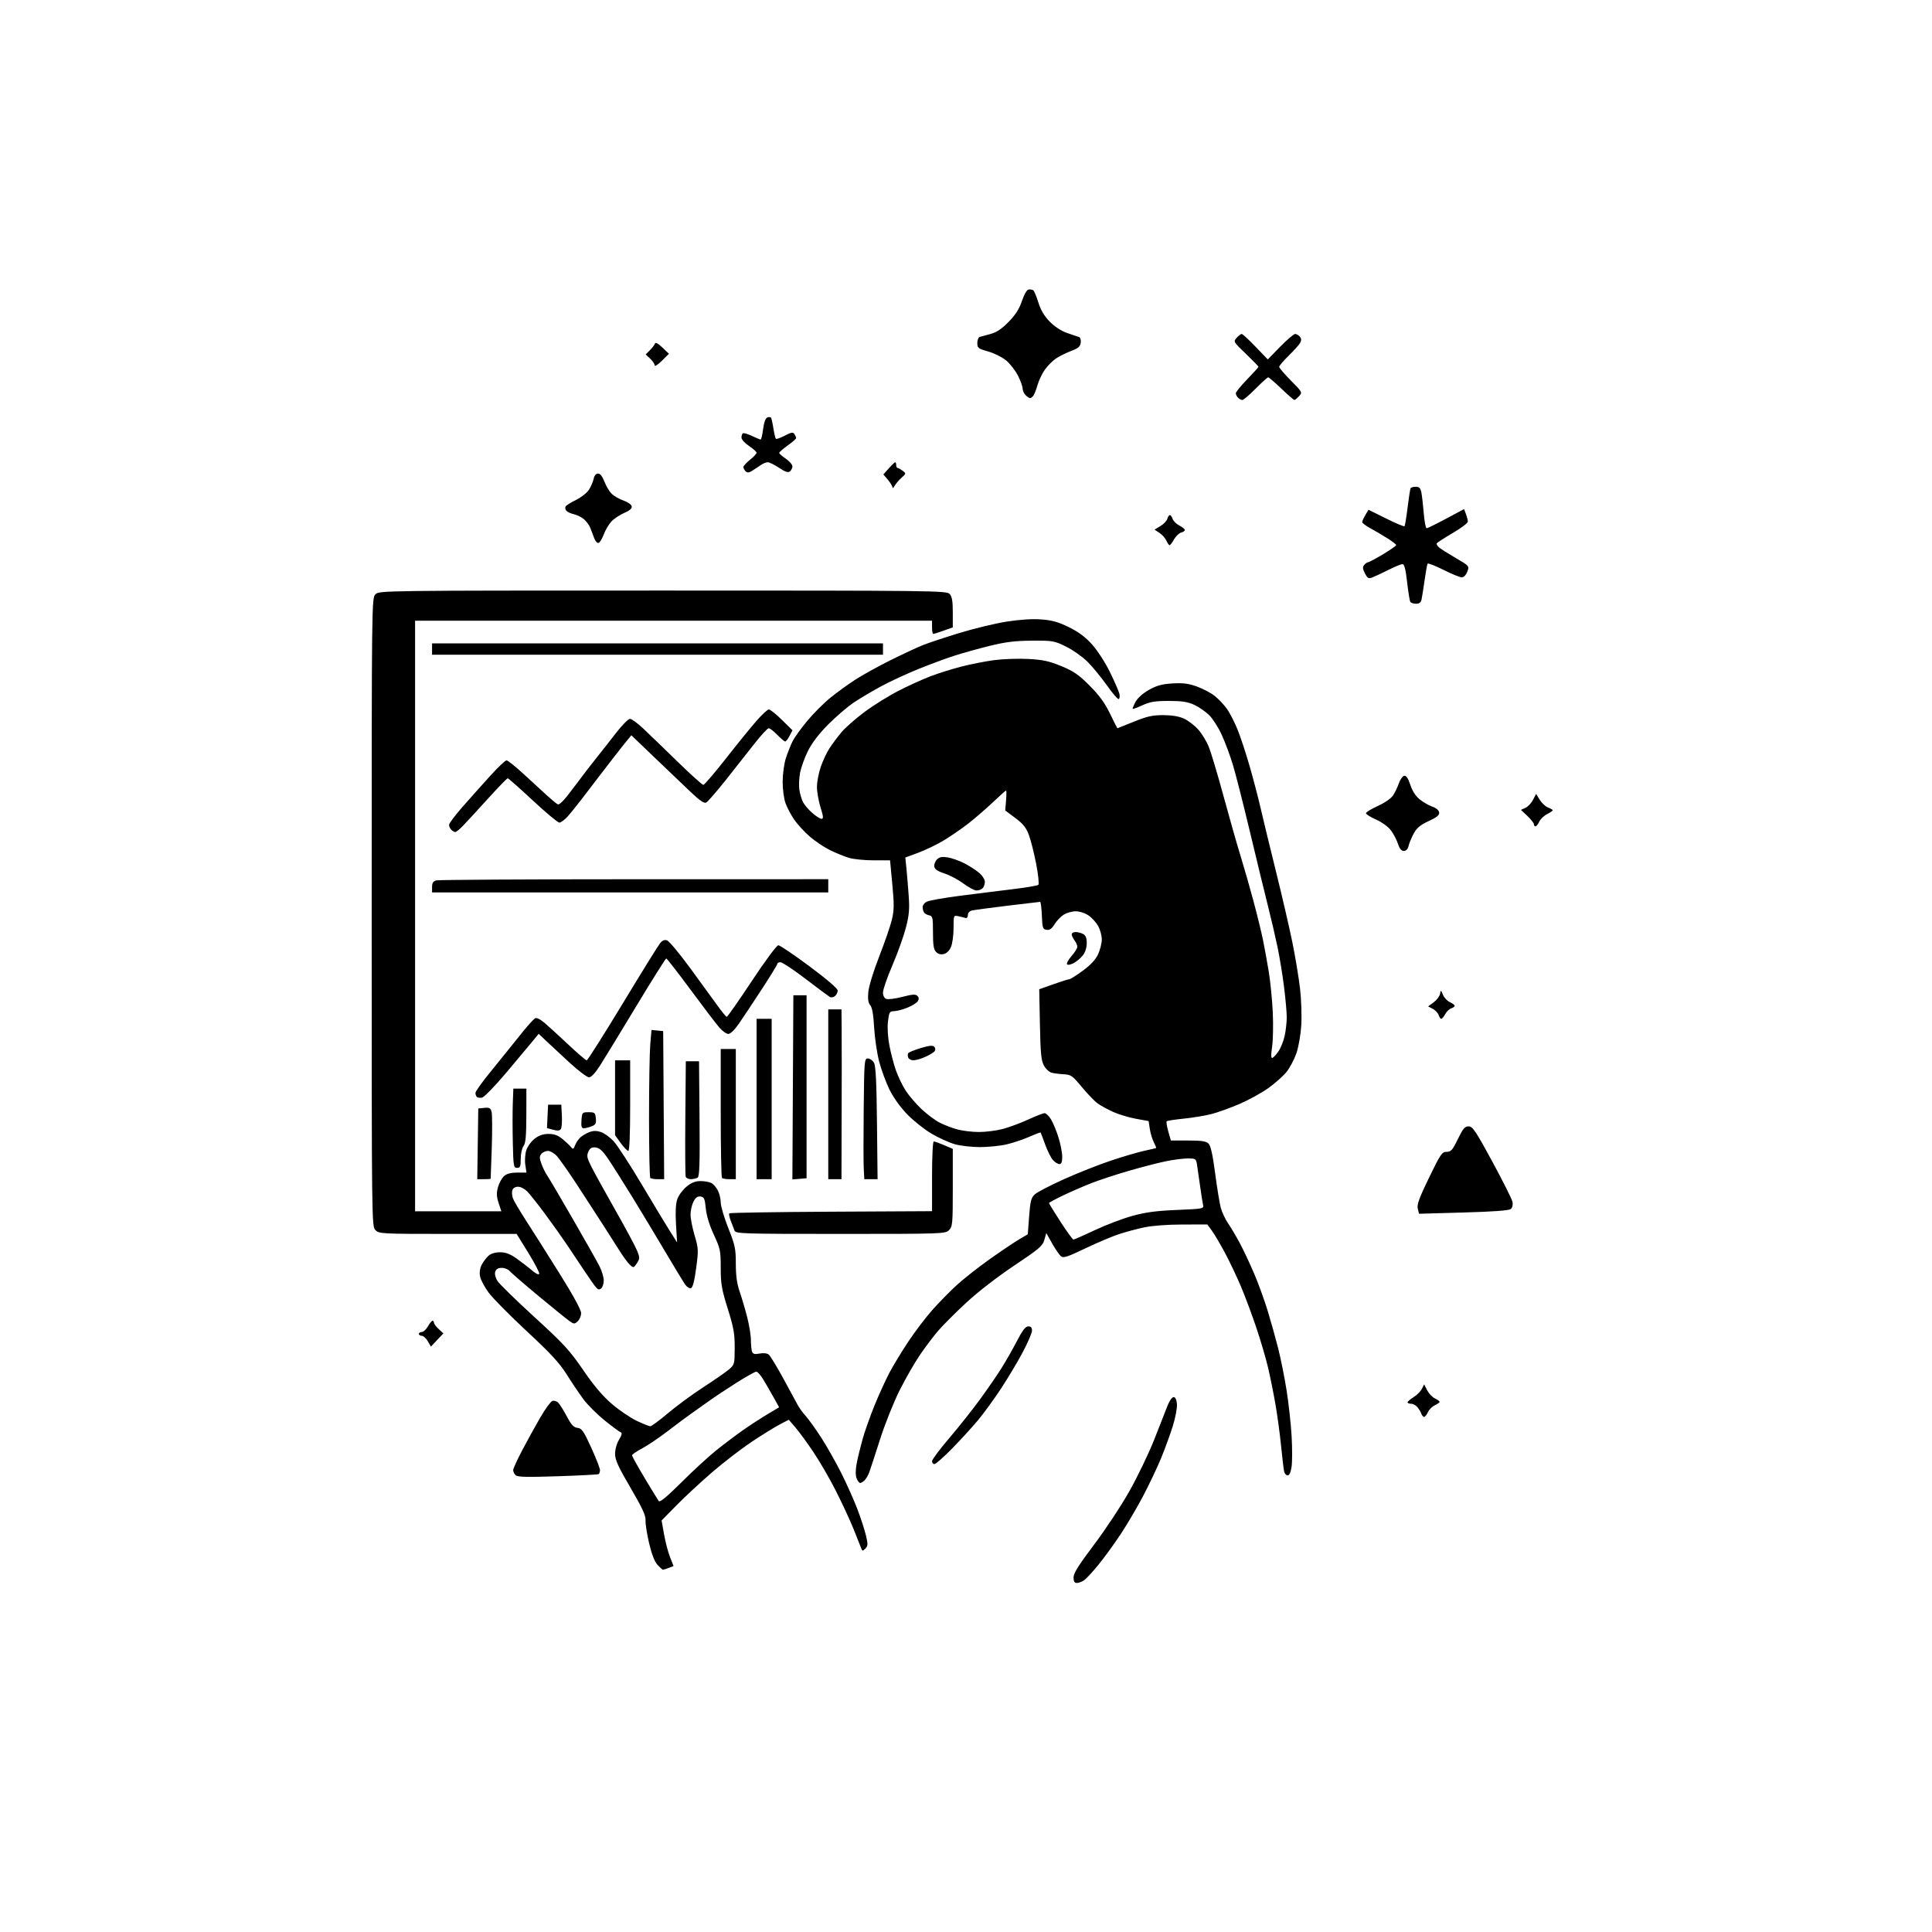 <svg version="1.1" xmlns="http://www.w3.org/2000/svg" xmlns:xlink="http://www.w3.org/1999/xlink" width="1024" height="1024" viewBox="0 0 1024 1024"><path stroke="none" fill="black" fill-rule="evenodd" d="M570.777,839.0C569.475,839.0 569.0,838.21 569.0,836.046C569.0,833.838 571.73,829.482 579.809,818.796C585.754,810.933 594.175,798.2 598.523,790.5C602.871,782.8 608.83,770.425 611.765,763.0C614.701,755.575 617.882,747.475 618.835,745.0C619.797,742.5 621.219,740.5 622.034,740.5C623.003,740.5 623.604,741.756 623.808,744.205C623.977,746.247 622.964,751.554 621.551,756.028C620.141,760.492 617.381,768.05 615.419,772.823C613.457,777.595 609.263,786.45 606.099,792.5C602.936,798.55 597.521,807.775 594.068,813.0C590.614,818.225 585.29,825.561 582.237,829.303C579.184,833.045 575.756,836.758 574.62,837.553C573.484,838.349 571.755,839.0 570.777,839.0zM351.387,832.0C351.122,832.0 349.831,830.841 348.518,829.425C346.934,827.716 345.426,823.845 344.035,817.919C342.882,813.007 342.031,807.529 342.145,805.744C342.303,803.27 340.412,799.184 334.176,788.529C327.598,777.289 326.001,773.77 326.004,770.529C326.006,768.196 326.896,765.043 328.118,763.038C329.575,760.648 329.86,759.453 329.039,759.18C328.384,758.961 324.575,756.15 320.574,752.931C316.573,749.712 311.521,744.699 309.348,741.789C307.174,738.88 303.169,732.949 300.448,728.609C296.576,722.434 291.966,717.433 279.245,705.609C270.305,697.299 261.205,688.099 259.024,685.164C256.843,682.228 254.78,678.346 254.441,676.535C254.052,674.461 254.373,672.179 255.309,670.369C256.126,668.789 257.732,666.647 258.877,665.611C260.198,664.416 262.446,663.727 265.026,663.727C268.02,663.727 270.333,664.603 273.796,667.047C276.383,668.873 280.053,671.7 281.951,673.33C284.016,675.102 285.557,675.829 285.787,675.139C285.998,674.505 283.392,669.489 279.996,663.993L273.82,654.0L237.41,654.0C202.333,654.0 200.927,653.927 199.0,652.0C197.016,650.016 197.0,648.667 197.0,483.5C197.0,318.333 197.016,316.984 199,315.0C200.982,313.018 202.333,313.0 351.345,313.0C495.727,313.0 501.756,313.073 503.345,314.829C504.592,316.207 505.0,318.612 505.0,324.594L505.0,332.531L500.116,334.265C497.429,335.219 494.954,336 494.616,336C494.277,336.0 494.0,334.425 494.0,332.5L494.0,329.0L357.0,329.0L220.0,329.0L220.0,485.5L220.0,642.0L242.863,642.0L265.726,642.0L264.288,637.634C263.175,634.252 263.092,632.371 263.921,629.292C264.51,627.106 265.938,624.461 267.095,623.414C268.562,622.087 270.69,621.508 274.12,621.505L279.041,621.5L278.418,617.325C278.069,614.987 278.316,611.573 278.979,609.564C279.63,607.592 281.631,604.858 283.426,603.489C285.67,601.777 287.962,601.0 290.768,601.0C293.74,601.0 295.749,601.744 298.173,603.744C300.003,605.253 302.029,607.165 302.675,607.994C303.683,609.285 303.987,609.144 304.811,607.0C305.339,605.625 306.61,603.744 307.637,602.82C308.664,601.895 310.805,600.644 312.396,600.04C314.441,599.262 316.216,599.246 318.456,599.986C320.199,600.561 323.212,602.712 325.151,604.766C327.091,606.82 333.892,617.275 340.265,628.0C346.638,638.725 353.431,649.972 355.361,652.993L358.869,658.486L358.298,648.921C357.923,642.641 358.143,638.097 358.937,635.69C359.603,633.674 361.791,630.669 363.801,629.012C366.46,626.821 368.501,626.0 371.294,626.0C373.404,626.0 375.997,626.463 377.055,627.03C378.114,627.596 379.659,629.374 380.49,630.98C381.32,632.586 382.0,635.45 382.0,637.344C382.0,639.238 383.8,645.329 386.0,650.879C389.606,659.976 390.0,661.842 390.0,669.828C390.0,676.142 390.585,680.384 392.037,684.593C393.158,687.842 394.958,693.95 396.037,698.167C397.117,702.383 398.0,707.859 398.0,710.335C398.0,712.811 398.277,715.559 398.616,716.442C399.087,717.67 400.029,717.898 402.627,717.41C404.711,717.019 406.583,717.239 407.475,717.98C408.275,718.643 411.671,724.207 415.023,730.343C418.375,736.479 421.829,742.85 422.698,744.5C423.568,746.15 425.521,748.85 427.039,750.5C428.557,752.15 432.266,757.325 435.281,762.0C438.296,766.675 443.115,775.201 445.989,780.946C448.864,786.692 452.677,795.242 454.463,799.946C456.249,804.651 458.281,810.904 458.977,813.842C460.082,818.502 460.041,819.387 458.659,820.77C457.212,822.217 457.013,822.187 456.381,820.428C456,819.367 454.134,814.675 452.235,810.0C450.336,805.325 446.145,796.309 442.921,789.964C439.697,783.619 434.341,774.394 431.018,769.464C427.695,764.534 423.42,758.7 421.518,756.5L418.06,752.5L413.28,754.989C410.651,756.358 404.0,760.474 398.5,764.135C393.0,767.795 383.55,775.06 377.5,780.279C371.45,785.497 362.936,793.394 358.58,797.827L350.659,805.887L351.955,813.193C352.667,817.212 354.092,822.649 355.121,825.276L356.992,830.053L354.431,831.026C353.022,831.562 351.653,832.0 351.387,832.0zM361.276,785.564C367.449,779.402 375.875,771.675 380.0,768.393C384.125,765.111 390.425,760.377 394.0,757.873C397.575,755.37 403.302,751.648 406.726,749.603L412.952,745.884L409.784,740.192C408.041,737.061 405.571,732.812 404.295,730.75C403.019,728.688 401.467,727.0 400.846,727.0C400.225,727.0 395.618,729.576 390.608,732.725C385.599,735.874 378.8,740.39 375.5,742.76C372.2,745.131 367.925,748.168 366.0,749.51C364.075,750.852 358.675,754.878 354.0,758.457C349.325,762.036 343.139,766.209 340.252,767.732C337.366,769.254 335.004,770.885 335.002,771.356C335.001,771.827 337.995,777.227 341.657,783.356C345.318,789.485 348.704,795.01 349.182,795.633C349.769,796.399 353.695,793.13 361.276,785.564zM455.904,786.0C455.379,786.0 454.523,784.876 454.001,783.502C453.395,781.909 453.411,779.102 454.045,775.752C454.592,772.863 455.976,767.125 457.121,763.0C458.265,758.875 461.132,750.763 463.49,744.973C465.849,739.184 469.438,731.309 471.466,727.473C473.494,723.638 477.999,716.225 481.477,711.0C484.955,705.775 490.658,698.272 494.151,694.327C497.643,690.382 503.48,684.432 507.122,681.106C510.764,677.779 518.683,671.557 524.72,667.279C530.758,663 537.733,658.308 540.222,656.851L544.747,654.202L545.46,644.694C546.063,636.649 546.521,634.86 548.434,633.062C549.678,631.893 556.678,628.251 563.989,624.968C571.3,621.685 582.506,617.254 588.891,615.122C595.276,612.99 603.2,610.664 606.5,609.953C609.8,609.242 612.621,608.579 612.768,608.479C612.915,608.379 612.365,607.005 611.546,605.425C610.726,603.846 609.773,600.671 609.428,598.371L608.801,594.189L602.151,592.989C598.493,592.329 593.115,590.726 590.2,589.427C587.285,588.128 583.535,586.093 581.867,584.905C580.199,583.718 576.395,579.788 573.413,576.173C568.483,570.196 567.623,569.581 563.928,569.392C561.693,569.277 558.778,568.91 557.45,568.577C556.123,568.244 554.249,566.515 553.287,564.736C551.845,562.068 551.474,558.237 551.178,542.912L550.818,524.324L558.316,521.662C562.44,520.198 566.257,519.0 566.797,519.0C567.338,519.0 570.562,516.952 573.962,514.449C578.189,511.338 580.746,508.571 582.05,505.699C583.098,503.39 583.966,499.918 583.978,497.984C583.99,496.051 583.167,492.901 582.148,490.984C581.13,489.068 578.813,486.488 577.001,485.25C575.078,483.937 572.203,483.003 570.102,483.007C568.121,483.01 565.224,483.854 563.664,484.883C562.105,485.911 559.956,488.188 558.889,489.942C557.483,492.254 556.337,493.045 554.724,492.816C552.691,492.527 552.475,491.877 552.206,485.25C552.045,481.262 551.633,478 551.292,478.0C550.951,478 543.208,478.916 534.086,480.035C524.964,481.154 516.487,482.288 515.25,482.554C513.852,482.855 513.0,483.776 513.0,484.988C513.0,486.086 512.454,486.769 511.75,486.552C511.062,486.34 509.355,485.919 507.956,485.616C505.427,485.069 505.412,485.105 505.412,491.828C505.412,495.548 504.812,500.039 504.079,501.809C503.259,503.79 501.803,505.262 500.289,505.642C498.666,506.05 497.265,505.693 496.165,504.593C494.867,503.294 494.5,501.011 494.5,494.227C494.5,486.321 494.318,485.493 492.5,485.148C491.4,484.939 490.169,484.258 489.765,483.634C489.361,483.01 489.024,481.728 489.015,480.785C489.007,479.842 489.938,478.568 491.085,477.954C492.233,477.34 499.77,475.976 507.835,474.921C515.901,473.867 528.575,472.275 536.0,471.384C543.425,470.493 549.881,469.413 550.347,468.985C550.812,468.557 550.291,463.548 549.189,457.853C548.087,452.159 546.343,445.251 545.313,442.503C543.868,438.65 542.221,436.597 538.114,433.534L532.789,429.561L533.227,424.281C533.467,421.376 533.471,419 533.235,419C532.999,419 529.812,421.84 526.153,425.31C522.494,428.781 516.575,433.888 513.0,436.659C509.425,439.43 503.553,443.453 499.951,445.598C496.349,447.744 490.349,450.625 486.618,452.0L479.834,454.5L480.4,460.0C480.712,463.025 481.256,469.559 481.609,474.521C482.139,481.948 481.877,484.991 480.127,491.742C478.958,496.252 475.751,505.187 473.001,511.597C470.25,518.006 468.0,524.496 468.0,526.018C468.0,527.726 468.667,529.042 469.74,529.454C470.697,529.821 474.524,529.332 478.245,528.366C483.575,526.984 485.271,526.871 486.233,527.833C487.09,528.69 487.152,529.536 486.441,530.662C485.884,531.546 483.419,533.083 480.964,534.079C478.509,535.074 475.324,535.913 473.888,535.944C471.481,535.996 471.225,536.426 470.639,541.417C470.257,544.662 470.565,549.776 471.406,554.171C472.178,558.206 473.734,564.138 474.864,567.352C475.993,570.567 478.299,575.349 479.987,577.98C481.676,580.611 485.44,585.017 488.352,587.771C491.264,590.526 495.639,593.797 498.073,595.042C500.508,596.287 504.75,597.906 507.5,598.641C510.25,599.375 515.36,599.982 518.856,599.988C522.351,599.995 527.976,599.285 531.356,598.411C534.735,597.537 540.826,595.287 544.891,593.411C548.956,591.535 552.9,590.0 553.656,590.0C554.411,590.0 555.93,591.462 557.031,593.25C558.132,595.038 559.926,599.36 561.017,602.855C562.107,606.351 563.0,610.963 563.0,613.105C563.0,615.854 562.57,617.0 561.539,617.0C560.735,617.0 559.209,616.067 558.146,614.926C557.084,613.786 555.211,610.074 553.985,606.676C552.758,603.279 551.654,600.382 551.531,600.237C551.408,600.092 548.711,601.122 545.538,602.526C542.365,603.929 537.008,605.728 533.634,606.524C530.26,607.319 523.869,607.977 519.432,607.985C514.994,607.993 508.919,607.29 505.932,606.422C502.944,605.554 497.454,603.054 493.732,600.867C490.009,598.679 484.246,594.102 480.923,590.695C477.227,586.903 473.547,581.784 471.441,577.5C469.548,573.65 467.069,566.9 465.932,562.5C464.796,558.1 463.614,550.0 463.305,544.5C462.925,537.718 462.262,533.947 461.246,532.782C460.166,531.543 459.88,529.588 460.222,525.782C460.494,522.763 462.96,514.715 465.977,507.0C468.881,499.575 471.908,490.8 472.703,487.5C473.916,482.465 473.956,479.449 472.95,468.75L471.751,456L463.034,456.0C458.24,456 452.334,455.399 449.909,454.664C447.484,453.929 442.961,452.08 439.858,450.554C436.754,449.029 431.911,445.765 429.094,443.301C426.278,440.837 422.611,436.842 420.946,434.422C419.281,432.002 417.218,428.105 416.361,425.761C415.469,423.322 414.815,418.389 414.83,414.223C414.845,410.139 415.607,404.655 416.566,401.723C417.505,398.85 419.112,394.832 420.135,392.793C421.159,390.755 424.708,385.85 428.021,381.893C431.335,377.937 436.848,372.443 440.273,369.684C443.698,366.925 449.561,362.681 453.302,360.252C457.044,357.823 465.437,353.183 471.955,349.942C478.472,346.7 486.211,343.089 489.152,341.918C492.094,340.747 500.827,337.852 508.559,335.486C516.292,333.119 527.542,330.411 533.559,329.467C540.608,328.361 547.143,327.95 551.929,328.312C557.704,328.748 560.976,329.672 566.623,332.463C571.781,335.012 575.358,337.703 578.954,341.738C581.791,344.921 585.953,351.401 588.411,356.461C590.825,361.433 593.028,366.512 593.306,367.749C593.585,368.986 593.439,370.229 592.983,370.51C592.527,370.792 589.691,367.53 586.681,363.261C583.671,358.993 579.024,353.338 576.354,350.696C573.684,348.053 568.575,344.453 565.0,342.696C558.795,339.645 557.978,339.503 547.0,339.568C538.05,339.62 533.061,340.235 524.5,342.339C518.45,343.826 509.9,346.214 505.5,347.644C501.1,349.075 492.553,352.251 486.507,354.703C480.46,357.155 471.685,361.229 467.007,363.758C462.328,366.286 455.8,370.165 452.5,372.377C449.2,374.589 443.122,379.797 438.993,383.95C434.086,388.885 430.363,393.751 428.244,398.0C426.462,401.575 424.573,406.815 424.047,409.645C423.522,412.475 423.359,416.525 423.687,418.645C424.014,420.765 424.871,423.671 425.59,425.102C426.309,426.532 428.511,429.12 430.484,430.852C432.456,432.583 434.682,434 435.43,434.0C436.519,434 436.412,432.784 434.895,427.911C433.853,424.562 433.0,419.682 433.0,417.067C433.0,414.453 433.914,409.656 435.032,406.408C436.149,403.16 438.251,398.702 439.702,396.501C441.153,394.301 443.951,390.556 445.92,388.18C447.889,385.804 453.401,380.948 458.17,377.389C462.938,373.83 471.13,368.734 476.374,366.064C481.618,363.394 489.14,359.975 493.09,358.466C497.039,356.956 504.31,354.669 509.246,353.383C514.183,352.097 522.109,350.527 526.861,349.893C531.612,349.26 539.806,348.977 545.069,349.266C552.834,349.692 556.133,350.41 562.569,353.071C569.087,355.766 571.755,357.611 577.544,363.425C582.665,368.569 585.607,372.615 588.324,378.25C590.379,382.512 592.159,385.992 592.28,385.983C592.401,385.974 596.325,384.406 601.0,382.5C607.913,379.681 610.807,379.035 616.5,379.039C621.132,379.042 624.853,379.66 627.5,380.866C629.7,381.868 633.094,384.455 635.041,386.616C636.989,388.776 639.56,393.009 640.756,396.022C641.951,399.035 645.438,410.725 648.505,422.0C651.571,433.275 655.605,447.45 657.469,453.5C659.333,459.55 662.427,470.35 664.345,477.5C666.263,484.65 668.525,493.875 669.372,498.0C670.219,502.125 671.613,509.775 672.469,515.0C673.325,520.225 674.282,529.9 674.594,536.5C674.907,543.1 674.749,551.326 674.243,554.78C673.59,559.233 673.639,560.955 674.411,560.702C675.01,560.506 676.479,558.902 677.675,557.136C678.871,555.371 680.334,551.671 680.925,548.914C681.516,546.157 682.0,541.769 682.0,539.163C682.0,536.556 681.349,529.266 680.554,522.962C679.758,516.658 678.209,507.188 677.111,501.919C676.013,496.649 673.702,486.749 671.976,479.919C670.25,473.088 665.987,455.539 662.503,440.921C659.019,426.302 654.955,410.327 653.472,405.421C651.989,400.514 649.331,393.35 647.565,389.5C645.8,385.65 642.818,380.965 640.939,379.088C639.06,377.212 635.492,374.739 633.011,373.593C629.498,371.971 626.509,371.51 619.5,371.51C612.274,371.51 609.533,371.955 605.595,373.767C602.898,375.009 600.546,375.879 600.369,375.702C600.192,375.525 600.859,373.866 601.852,372.016C602.953,369.962 605.715,367.488 608.935,365.668C613.027,363.357 615.821,362.585 621.357,362.236C626.854,361.89 629.829,362.256 634.269,363.824C637.442,364.945 641.752,367.219 643.847,368.878C645.941,370.538 648.89,373.676 650.399,375.854C651.907,378.031 654.392,382.892 655.921,386.656C657.449,390.42 660.323,399.125 662.307,406.0C664.291,412.875 666.888,422.775 668.076,428.0C669.265,433.225 672.919,448.3 676.195,461.5C679.472,474.7 683.43,491.8 684.992,499.5C686.554,507.2 688.379,518.218 689.049,523.985C689.718,529.752 690.01,538.527 689.698,543.485C689.38,548.538 688.236,555.057 687.096,558.317C685.977,561.517 683.652,565.914 681.929,568.089C680.207,570.264 675.878,574.127 672.31,576.673C668.741,579.219 661.865,583.008 657.03,585.093C652.194,587.178 645.522,589.587 642.203,590.447C638.883,591.308 632.284,592.405 627.537,592.886C622.79,593.367 618.665,594.002 618.371,594.296C618.077,594.59 618.454,597.006 619.21,599.665L620.584,604.5L629.753,604.5C636.908,604.5 639.282,604.859 640.561,606.136C641.701,607.273 642.764,612.059 644.046,621.826C645.06,629.555 646.407,637.799 647.039,640.146C647.671,642.493 649.432,646.233 650.952,648.457C652.472,650.681 655.277,655.425 657.185,659.0C659.093,662.575 662.478,669.778 664.709,675.006C666.939,680.235 670.141,689.01 671.824,694.506C673.507,700.003 676.026,709.0 677.423,714.5C678.82,720.0 680.85,730.125 681.935,737.0C683.019,743.875 684.21,754.74 684.582,761.144C684.954,767.548 684.948,774.861 684.568,777.394C684.12,780.381 683.379,782.0 682.458,782.0C681.677,782.0 680.832,780.987 680.58,779.75C680.328,778.513 679.6,772.325 678.963,766.0C678.325,759.675 676.976,749.775 675.965,744.0C674.954,738.225 673.204,729.571 672.076,724.768C670.949,719.965 668.171,710.515 665.904,703.768C663.637,697.021 659.983,687.225 657.784,682.0C655.585,676.775 651.741,668.675 649.241,664.0C646.742,659.325 643.617,654.038 642.297,652.25L639.898,649.0L626.699,649.017C618.929,649.028 610.626,649.643 606.513,650.515C602.67,651.329 596.595,652.96 593.013,654.139C589.431,655.319 581.404,658.722 575.175,661.702C565.705,666.234 563.599,666.912 562.312,665.844C561.465,665.141 559.373,662.086 557.662,659.055L554.552,653.544L553.526,657.17C552.618,660.377 550.772,661.949 537.5,670.815C528.68,676.706 518.259,684.77 512.208,690.385C506.548,695.637 499.866,702.312 497.36,705.217C494.854,708.123 490.497,713.875 487.678,718.0C484.859,722.125 479.97,730.637 476.812,736.916C473.655,743.195 468.983,754.895 466.43,762.916C463.877,770.937 461.316,778.776 460.738,780.335C460.16,781.895 459.05,783.807 458.272,784.585C457.494,785.363 456.428,786.0 455.904,786.0zM295.5,782.446C279.098,782.989 274.226,782.863 273.25,781.871C272.562,781.172 272.0,779.962 272.0,779.182C272.0,778.402 274.161,773.654 276.803,768.632C279.445,763.609 283.735,755.83 286.336,751.344C288.938,746.859 291.806,742.905 292.711,742.558C293.615,742.21 295.029,742.601 295.853,743.425C296.678,744.249 298.735,747.528 300.426,750.712C302.823,755.225 304.075,756.567 306.111,756.803C308.366,757.065 309.356,758.496 313.372,767.303C315.93,772.911 318.018,778.261 318.012,779.191C318.005,780.121 317.663,781.078 317.25,781.317C316.837,781.556 307.05,782.064 295.5,782.446zM495.272,776.0C494.572,776.0 494.0,775.307 494.0,774.46C494.0,773.613 498.011,768.228 502.913,762.494C507.815,756.759 515.112,747.579 519.129,742.094C523.146,736.608 528.358,729.055 530.712,725.31C533.065,721.564 536.797,715.013 539.006,710.75C541.972,705.027 543.543,703.0 545.011,703.0C546.413,703.0 546.994,703.664 546.981,705.25C546.97,706.487 544.77,711.629 542.091,716.675C539.412,721.722 534.239,730.386 530.596,735.928C526.953,741.471 521.442,749.042 518.349,752.753C515.256,756.464 509.085,763.212 504.635,767.75C500.185,772.288 495.972,776.0 495.272,776.0zM344.641,755.954C345.269,755.979 349.513,752.849 354.073,748.998C358.632,745.147 367.054,738.96 372.788,735.248C378.521,731.537 384.599,727.325 386.293,725.889C389.3,723.34 389.373,723.067 389.406,714.389C389.435,706.866 388.868,703.674 385.72,693.623C382.495,683.327 382.0,680.452 382.0,672.014C382.0,662.913 381.763,661.77 378.338,654.391C376.011,649.377 374.462,644.313 374.088,640.5C373.579,635.304 373.206,634.458 371.308,634.188C369.714,633.961 368.69,634.699 367.558,636.888C366.701,638.545 365.999,641.611 365.997,643.7C365.995,645.79 366.966,650.779 368.154,654.788C370.201,661.695 370.244,662.6 368.982,672.136C368.098,678.818 367.184,682.376 366.261,682.73C365.494,683.024 364.118,682.199 363.186,680.885C362.259,679.578 357.508,671.756 352.629,663.504C347.749,655.252 339.888,642.2 335.16,634.5C330.431,626.8 324.739,617.8 322.511,614.5C319.458,609.979 317.789,608.422 315.738,608.184C313.629,607.94 312.756,608.442 311.856,610.417C310.858,612.606 311.108,613.781 313.625,618.733C315.237,621.905 320.985,632.308 326.398,641.851C331.811,651.394 336.923,660.941 337.758,663.066C339.144,666.595 339.127,667.157 337.56,669.549C335.92,672.052 335.759,672.092 333.933,670.44C332.883,669.489 330.573,666.413 328.8,663.605C327.028,660.797 323.128,654.675 320.134,650.0C317.14,645.325 310.869,635.65 306.197,628.5C301.526,621.35 296.561,614.263 295.165,612.75C293.768,611.237 291.64,610.0 290.435,610.0C289.231,610.0 287.66,610.705 286.945,611.566C285.879,612.851 285.881,613.793 286.959,616.816C287.681,618.842 289.051,621.625 290.003,623.0C290.955,624.375 297.052,634.725 303.551,646.0C310.05,657.275 316.408,668.525 317.679,671.0C318.951,673.475 319.994,676.907 319.996,678.628C319.998,680.348 319.393,682.259 318.652,682.874C317.629,683.723 316.946,683.572 315.822,682.246C315.008,681.286 312.396,677.575 310.018,674.0C307.64,670.425 303.433,664.125 300.669,660.0C297.904,655.875 292.636,648.45 288.961,643.5C285.287,638.55 281.114,633.263 279.688,631.75C278.213,630.186 276.026,629.0 274.615,629.0C273.071,629.0 271.911,629.705 271.542,630.868C271.216,631.895 271.369,633.84 271.882,635.19C272.395,636.539 275.41,641.661 278.582,646.572C281.754,651.482 289.671,663.993 296.175,674.373C303.757,686.474 308.0,694.223 308.0,695.968C308.0,697.465 307.187,699.426 306.194,700.325C304.521,701.839 304.207,701.835 301.944,700.27C300.6,699.34 293.2,693.352 285.5,686.962C277.8,680.573 270.882,674.592 270.128,673.672C269.373,672.753 267.491,672.0 265.945,672.0C263.998,672.0 262.937,672.624 262.49,674.032C262.1,675.26 262.568,677.207 263.672,678.948C264.678,680.534 273.465,689.111 283.2,698.009C298.756,712.227 301.898,715.642 309.141,726.205C314.94,734.663 319.474,740.006 324.441,744.237C328.323,747.544 334.2,751.523 337.5,753.079C340.8,754.635 344.014,755.929 344.641,755.954zM754.808,751.0C754.329,751.0 753.658,750.212 753.317,749.25C752.975,748.288 752.02,746.712 751.193,745.75C750.366,744.788 748.86,744.0 747.845,744.0C746.83,744.0 746.017,743.663 746.039,743.25C746.06,742.837 747.509,741.599 749.26,740.498C751.011,739.397 752.976,737.426 753.628,736.118L754.814,733.74L756.455,736.913C757.358,738.659 759.2,740.589 760.548,741.204C761.897,741.818 763.0,742.627 763.0,743.0C763.0,743.373 761.868,744.195 760.485,744.825C759.102,745.455 757.455,747.102 756.825,748.485C756.195,749.868 755.287,751.0 754.808,751.0zM231.69,710.23L228.384,713.735L226.739,710.867C225.834,709.29 224.397,708.0 223.547,708.0C222.696,708.0 222.0,707.55 222.0,707.0C222.0,706.45 222.696,706.0 223.547,706.0C224.397,706.0 225.86,704.653 226.797,703.006C227.733,701.36 228.838,700.01 229.25,700.006C229.662,700.003 230.0,700.471 230.0,701.048C230.0,701.624 231.124,703.137 232.498,704.41L234.995,706.725L231.69,710.23zM568.955,657.0C569.368,657.0 574.49,654.743 580.337,651.985C586.185,649.226 595.139,645.826 600.235,644.429C607.245,642.506 612.985,641.743 623.821,641.294C637.723,640.718 638.127,640.64 637.646,638.6C637.374,637.445 636.658,632.9 636.054,628.5C635.451,624.1 634.721,619.038 634.433,617.25C633.935,614.157 633.698,614.0 629.52,614.0C627.106,614.0 621.839,614.682 617.815,615.515C613.792,616.348 605.1,618.594 598.5,620.506C591.9,622.418 583.125,625.286 579.0,626.88C574.875,628.474 568.013,631.438 563.75,633.467C559.487,635.496 556.0,637.382 556.0,637.657C556.0,637.933 558.746,642.398 562.103,647.579C565.459,652.761 568.543,657.0 568.955,657.0zM445.469,654.0C393.483,654.0 389.898,653.888 389.321,652.25C388.982,651.288 388.09,648.968 387.339,647.096C386.588,645.225 386.242,643.425 386.57,643.096C386.897,642.768 411.203,642.376 440.583,642.225L494.0,641.949L494.0,623.475C494.0,612.938 494.394,605.0 494.917,605.0C495.421,605.0 497.896,605.884 500.417,606.964L505.0,608.929L505.0,629.464C505.0,648.667 504.87,650.13 503.0,652.0C501.048,653.952 499.667,654.0 445.469,654.0zM775.714,642.651L752.117,643.316L751.441,640.623C750.911,638.511 752.2,634.97 757.411,624.215C763.498,611.651 764.282,610.5 766.741,610.5C769.066,610.5 769.863,609.596 772.692,603.75C775.399,598.157 776.377,597.0 778.396,597.0C780.53,597.0 782.094,599.325 790.985,615.718C796.569,626.012 801.37,635.6 801.655,637.024C801.97,638.601 801.614,640.076 800.742,640.799C799.781,641.596 791.554,642.205 775.714,642.651zM256.478,625.0L252.956,625.0L253.228,606.25L253.5,587.5L256.716,587.189C259.434,586.927 260.029,587.266 260.56,589.382C260.905,590.758 260.947,599.223 260.653,608.192C260.359,617.162 260.092,624.612 260.059,624.75C260.027,624.888 258.415,625.0 256.478,625.0zM348.678,625.0C346.839,625.0 345.033,624.7 344.667,624.333C344.3,623.967 344.0,609.635 344.0,592.484C344.0,575.334 344.293,557.835 344.651,553.599L345.302,545.896L348.401,546.198L351.5,546.5L351.762,585.75L352.023,625.0L348.678,625.0zM366.219,624.985C364.964,624.993 363.719,624.433 363.453,623.739C363.187,623.046 363.089,608.983 363.235,592.489L363.5,562.5L367.0,562.5L370.5,562.5L370.765,592.932C370.971,616.612 370.749,623.542 369.765,624.166C369.069,624.608 367.473,624.976 366.219,624.985zM386.667,625.0C384.833,625.0 383.033,624.7 382.667,624.333C382.3,623.967 382.0,608.442 382.0,589.833L382.0,556.0L386.0,556.0L390.0,556.0L390.0,590.5L390.0,625.0L386.667,625.0zM405.0,625.0L401.0,625.0L401.0,582.5L401.0,540.0L405.0,540.0L409.0,540.0L409.0,582.5L409.0,625.0L405.0,625.0zM423.74,624.811L419.981,625.122L420.24,576.311L420.5,527.5L424.0,527.5L427.5,527.5L427.5,576.0L427.5,624.5L423.74,624.811zM442.5,625.0L439.0,625.0L439.0,580.0L439.0,535.0L442.5,535.0L446.0,535.0L446.084,543.75C446.13,548.562 446.155,558.575 446.14,566.0C446.124,573.425 446.087,589.737 446.056,602.25L446.0,625.0L442.5,625.0zM461.617,625.0L458.1,625.0L457.8,619.25C457.635,616.087 457.627,601.688 457.782,587.25C458.052,562.067 458.142,561.0 459.997,561.0C461.06,561.0 462.508,562.013 463.215,563.25C464.161,564.907 464.584,573.345 464.817,595.25L465.134,625.0L461.617,625.0zM274.054,619.0C272.239,619.0 272.088,618.106 271.804,605.75C271.637,598.462 271.631,589.013 271.792,584.75L272.084,577.0L275.542,577.0L279.0,577.0L278.968,591.25C278.944,602.193 278.596,605.95 277.468,607.441C276.65,608.523 276.0,611.511 276.0,614.191C276.0,618.289 275.712,619.0 274.054,619.0zM333.006,610.0C332.46,610.0 330.66,608.132 329.006,605.85L326.0,601.7L326.0,581.85L326.0,562.0L330.0,562.0L334.0,562.0L334.0,586.0C334.0,601.232 333.637,610.0 333.006,610.0zM297.3,598.337C296.709,599.325 295.64,599.445 293.203,598.796L289.907,597.919L290.203,591.709L290.5,585.5L294.0,585.5L297.5,585.5L297.8,591.25C297.965,594.412 297.74,597.601 297.3,598.337zM309.377,598.0C308.24,598.0 307.958,596.989 308.193,593.75C308.491,589.618 308.597,589.5 312.0,589.5C315.218,589.5 315.525,589.762 315.813,592.751C316.076,595.479 315.704,596.162 313.498,597.001C312.053,597.55 310.198,598.0 309.377,598.0zM255.414,581.792C254.316,581.953 253.099,581.765 252.709,581.376C252.319,580.986 252.0,580.034 252.0,579.262C252.0,578.489 255.488,573.585 259.75,568.363C264.012,563.141 268.624,557.436 269.998,555.685C271.373,553.933 274.697,549.8 277.386,546.5C280.076,543.2 282.864,540.154 283.582,539.732C284.401,539.25 286.307,540.173 288.694,542.209C290.787,543.994 296.461,549.177 301.301,553.727C306.142,558.277 310.491,562.0 310.965,562.0C311.439,562.0 319.971,548.544 329.925,532.097C339.879,515.65 348.833,501.193 349.823,499.97C351.072,498.428 352.219,497.951 353.562,498.414C354.628,498.782 360.032,505.251 365.572,512.791C371.112,520.331 377.637,529.287 380.072,532.693C382.507,536.1 384.808,538.912 385.185,538.943C385.562,538.975 391.531,530.45 398.448,520.0C405.51,509.331 411.685,501.0 412.529,501.0C413.356,501 420.776,506.015 429.017,512.144C438.281,519.034 444.0,523.95 444.0,525.021C444.0,525.975 443.345,527.299 442.544,527.964C441.743,528.628 440.505,528.821 439.794,528.391C439.082,527.961 433.295,523.648 426.933,518.805C420.572,513.962 414.609,510.0 413.683,510.0C412.758,510.0 412.0,510.386 412.0,510.858C412.0,511.33 408.205,517.518 403.566,524.608C398.928,531.699 393.501,539.862 391.506,542.75C389.357,545.861 387.132,548.0 386.044,548.0C385.034,548.0 382.923,546.53 381.354,544.734C379.784,542.937 372.933,533.937 366.128,524.734C359.323,515.53 353.473,508 353.128,508.001C352.783,508.001 345.645,519.364 337.266,533.251C328.888,547.138 320.237,561.312 318.042,564.75C315.491,568.744 313.38,571.0 312.192,571.0C311.169,571.0 306.545,567.516 301.916,563.258C297.287,559 291.7,553.811 289.5,551.727L285.5,547.938L282.5,551.619C280.85,553.643 274.53,561.195 268.455,568.4C262.219,575.796 256.541,581.627 255.414,581.792zM484.219,561.978C482.964,561.99 481.686,561.347 481.38,560.548C481.074,559.749 481.066,558.702 481.364,558.221C481.661,557.739 484.64,556.517 487.984,555.505C492.341,554.186 494.37,553.97 495.145,554.745C495.739,555.339 495.894,556.362 495.489,557.017C495.085,557.672 492.896,559.052 490.627,560.082C488.357,561.113 485.473,561.966 484.219,561.978zM763.898,540.0C763.478,540.0 762.849,539.098 762.499,537.996C762.149,536.894 760.756,535.412 759.404,534.704L756.946,533.416L759.9,531.232C761.525,530.03 763.032,528.024 763.249,526.774C763.63,524.573 763.68,524.589 764.801,527.262C765.439,528.782 767.094,530.541 768.48,531.173C769.866,531.804 771.0,532.668 771.0,533.093C771.0,533.518 770.172,534.128 769.16,534.449C768.148,534.77 766.722,536.151 765.991,537.517C765.26,538.882 764.318,540.0 763.898,540.0zM568.968,510.516C567.306,511.376 565.872,511.602 565.535,511.056C565.216,510.541 566.316,508.571 567.978,506.678C569.64,504.785 571.0,502.594 571.0,501.809C571.0,501.024 570.339,499.509 569.532,498.441C568.724,497.374 568.049,495.938 568.032,495.25C568.014,494.562 568.93,494.0 570.066,494.0C571.202,494.0 573.002,494.466 574.066,495.035C575.461,495.782 576.0,497.137 576.0,499.9C576.0,502.27 575.204,504.742 573.912,506.385C572.763,507.845 570.539,509.704 568.968,510.516zM334.0,473.0L229.0,473.0L229.0,470.117C229.0,467.972 229.576,467.079 231.25,466.63C232.488,466.299 279.737,466.021 336.25,466.014L439.0,466.0L439.0,469.5L439.0,473.0L334.0,473.0zM517.55,471.97C516.423,471.953 513.314,470.299 510.642,468.293C507.969,466.288 503.469,463.896 500.642,462.977C496.945,461.776 495.415,460.736 495.197,459.278C495.03,458.162 495.67,456.473 496.619,455.524C497.929,454.214 499.284,453.95 502.254,454.425C504.405,454.769 508.314,456.139 510.94,457.47C513.566,458.8 517.129,461.079 518.857,462.534C520.636,464.03 522.0,466.137 522.0,467.389C522.0,468.605 521.46,470.14 520.8,470.8C520.14,471.46 518.678,471.986 517.55,471.97zM744.059,451.0C742.739,451.0 741.786,449.849 740.954,447.25C740.293,445.188 738.62,441.985 737.236,440.133C735.771,438.173 732.48,435.776 729.36,434.396C726.412,433.092 724.0,431.574 724.0,431.023C724.0,430.471 726.825,428.739 730.278,427.173C733.941,425.512 737.309,423.178 738.363,421.569C739.357,420.052 740.739,417.166 741.435,415.155C742.13,413.145 743.397,411.363 744.251,411.196C745.333,410.983 746.315,412.431 747.492,415.975C748.601,419.315 750.346,421.989 752.579,423.77C754.448,425.262 757.445,426.974 759.239,427.575C761.198,428.232 762.608,429.433 762.771,430.584C762.977,432.046 761.666,433.136 757.242,435.183C752.879,437.202 750.926,438.81 749.351,441.683C748.2,443.782 746.966,446.738 746.61,448.25C746.183,450.06 745.311,451.0 744.059,451.0zM241.3,441.0C240.805,441.0 239.86,440.46 239.2,439.8C238.54,439.14 238.0,437.968 238.0,437.197C238.0,436.425 241.221,432.127 245.157,427.647C249.094,423.166 255.679,415.788 259.791,411.25C263.902,406.712 267.807,403.0 268.467,403.0C269.127,403.0 273.23,406.281 277.584,410.291C281.938,414.301 287.452,419.364 289.838,421.541C292.224,423.719 294.79,425.848 295.541,426.274C296.516,426.826 298.988,424.248 304.175,417.274C308.172,411.898 313.481,404.974 315.971,401.887C318.462,398.8 323.15,392.837 326.388,388.637C329.626,384.437 333.001,381 333.888,381.001C334.775,381.002 337.975,383.341 341.0,386.199C344.025,389.057 352.179,396.932 359.12,403.698C366.061,410.464 372.203,416.0 372.77,416.0C373.338,416.0 378.648,409.812 384.572,402.25C390.496,394.688 397.796,385.688 400.793,382.25C403.791,378.812 406.815,376.0 407.512,376.0C408.209,376.0 411.309,378.489 414.4,381.531L420.02,387.061L418.484,390.031C417.64,391.664 416.598,393.0 416.17,393.0C415.743,393.0 413.866,391.425 412,389.5C410.134,387.575 408.075,386.0 407.424,386.0C406.773,386.0 403.373,389.676 399.87,394.169C396.366,398.663 389.537,407.322 384.694,413.411C379.85,419.501 375.205,424.865 374.372,425.332C373.258,425.955 371.089,424.509 366.178,419.869C362.505,416.399 353.906,408.194 347.069,401.637L334.638,389.716L332.247,392.608C330.931,394.199 328.12,397.75 325.999,400.5C323.879,403.25 320.235,407.975 317.903,411.0C315.571,414.025 311.439,419.425 308.722,423.0C306.005,426.575 302.47,430.962 300.867,432.75C299.263,434.538 297.285,436.0 296.471,436.0C295.657,436.0 289.316,430.712 282.38,424.25C275.443,417.788 269.467,412.5 269.099,412.5C268.731,412.5 263.946,417.443 258.465,423.485C252.984,429.527 247.083,435.94 245.35,437.735C243.617,439.531 241.795,441.0 241.3,441.0zM813.839,438.0C813.378,438.0 813.0,437.491 813.0,436.868C813.0,436.246 811.455,434.279 809.567,432.498L806.133,429.26L808.519,428.173C809.83,427.576 811.64,425.663 812.54,423.923L814.176,420.76L816.088,423.905C817.14,425.635 819.126,427.477 820.5,428C821.875,428.523 823.0,429.175 823.0,429.45C823.0,429.724 821.63,430.657 819.957,431.522C818.283,432.388 816.411,434.2 815.796,435.548C815.182,436.897 814.301,438.0 813.839,438.0zM348.5,347.0L229.0,347.0L229.0,344.0L229.0,341.0L348.5,341.0L468.0,341.0L468.0,344.0L468.0,347.0L348.5,347.0zM750.54,320.0C749.208,320.0 747.838,319.548 747.497,318.995C747.155,318.442 746.39,313.717 745.797,308.495C745.012,301.581 744.341,299.0 743.331,299.0C742.567,299.0 739.218,300.375 735.888,302.056C732.558,303.737 728.751,305.524 727.428,306.028C725.338,306.822 724.815,306.542 723.448,303.899C722.221,301.526 722.135,300.542 723.06,299.428C723.712,298.643 724.634,298.0 725.109,298.0C725.585,298.0 729.13,296.11 732.987,293.799C736.844,291.489 740.0,289.286 740.0,288.904C740.0,288.521 737.862,286.871 735.25,285.237C732.638,283.603 728.587,281.223 726.25,279.949C723.913,278.674 722.0,277.222 722.0,276.72C722.0,276.219 722.749,274.541 723.664,272.992L725.327,270.176L734.624,274.794C739.738,277.334 744.143,279.19 744.414,278.919C744.685,278.648 745.423,274.168 746.054,268.963C746.685,263.758 747.407,259.163 747.66,258.75C747.912,258.337 749.16,258.0 750.434,258.0C752.21,258.0 752.891,258.703 753.353,261.014C753.684,262.671 754.255,267.621 754.622,272.014C754.988,276.406 755.662,280.0 756.119,280.0C756.577,280.0 761.233,277.712 766.468,274.915L775.985,269.83L776.992,272.48C777.547,273.938 778.0,275.733 778.0,276.47C778.0,277.207 774.4,279.92 770,282.5C765.601,285.079 761.786,287.537 761.524,287.961C761.262,288.385 761.824,289.386 762.774,290.185C763.723,290.984 767.724,293.517 771.665,295.813C778.817,299.981 778.828,299.994 777.696,302.994C777.013,304.804 775.844,306.0 774.759,306.0C773.767,306.0 769.388,304.206 765.028,302.014C760.668,299.822 756.899,298.359 756.652,298.764C756.405,299.169 755.693,303.1 755.07,307.5C754.446,311.9 753.717,316.512 753.449,317.75C753.107,319.33 752.241,320.0 750.54,320.0zM619.911,288.994C619.586,288.997 618.819,287.899 618.206,286.553C617.593,285.207 615.929,283.345 614.509,282.414L611.927,280.722L615.07,278.811C616.799,277.76 618.443,276.022 618.723,274.95C619.004,273.877 619.6,273.0 620.049,273.0C620.498,273.0 621.152,273.905 621.503,275.011C621.855,276.117 623.46,277.704 625.071,278.537C626.682,279.37 628.0,280.437 628.0,280.909C628.0,281.381 627.104,282.001 626.008,282.288C624.913,282.574 623.226,284.199 622.258,285.898C621.291,287.597 620.235,288.99 619.911,288.994zM317.256,287.749C316.572,287.976 315.547,286.888 314.979,285.331C314.411,283.774 313.448,281.247 312.838,279.716C312.228,278.185 310.644,276.079 309.318,275.035C307.991,273.992 305.608,272.853 304.022,272.505C302.436,272.156 300.683,271.323 300.126,270.652C299.57,269.982 299.426,268.962 299.807,268.386C300.188,267.81 302.71,266.25 305.412,264.919C308.114,263.589 311.169,261.15 312.201,259.5C313.233,257.85 314.341,255.262 314.664,253.75C315.031,252.029 315.901,251.0 316.989,251.0C318.12,251.0 319.309,252.521 320.389,255.349C321.303,257.741 323.071,260.658 324.32,261.83C325.568,263.003 328.369,264.578 330.544,265.331C332.72,266.083 334.646,267.443 334.824,268.353C335.047,269.489 333.793,270.596 330.824,271.883C328.446,272.915 325.384,274.965 324.019,276.44C322.655,277.914 320.855,280.968 320.019,283.227C319.184,285.486 317.94,287.521 317.256,287.749zM474.165,257.5C473.558,258.6 473.047,258.972 473.03,258.327C473.014,257.681 471.921,255.871 470.602,254.304L468.205,251.455L471.088,248.227C472.674,246.452 474.203,245.0 474.486,245.0C474.769,245.0 475.0,245.675 475.0,246.5C475.0,247.325 475.337,248.014 475.75,248.032C476.163,248.049 477.365,248.718 478.422,249.518C480.294,250.934 480.278,251.031 477.807,253.236C476.412,254.481 474.773,256.4 474.165,257.5zM398.94,249.337C396.961,250.608 396.111,250.711 395.19,249.79C394.536,249.136 394,248.127 394,247.55C394,246.972 395.575,245.243 397.5,243.707C399.425,242.171 401.0,240.49 401.0,239.972C401.0,239.453 399.2,237.837 397.0,236.381C394.784,234.915 393.0,232.928 393.0,231.926C393.0,230.932 393.346,229.904 393.769,229.643C394.192,229.382 396.329,230.015 398.519,231.05C400.708,232.085 402.786,232.947 403.135,232.966C403.484,232.985 404.082,230.497 404.464,227.438C404.896,223.985 405.714,221.663 406.623,221.314C407.428,221.006 408.31,220.977 408.583,221.25C408.857,221.524 409.447,224.063 409.894,226.894C410.342,229.725 410.945,232.278 411.234,232.567C411.523,232.856 413.658,232.104 415.977,230.895C419.49,229.064 420.343,228.931 421.082,230.098C421.57,230.869 421.976,231.81 421.985,232.188C421.993,232.566 419.975,234.33 417.5,236.107C415.025,237.885 413.0,239.655 413.0,240.041C413.0,240.426 414.572,241.813 416.493,243.121C418.414,244.429 419.989,246.232 419.993,247.128C419.997,248.023 419.415,249.241 418.7,249.834C417.731,250.638 416.265,250.16 412.95,247.961C410.502,246.337 407.813,245.007 406.973,245.004C406.132,245.002 404.557,245.606 403.473,246.347C402.388,247.087 400.348,248.433 398.94,249.337zM658.481,212.0C657.887,212.0 656.86,211.46 656.2,210.8C655.54,210.14 655.0,209.072 655.0,208.426C655.0,207.78 657.7,204.475 661.0,201.081C664.3,197.688 667.0,194.684 667.0,194.405C667.0,194.127 663.987,191.017 660.305,187.494C653.701,181.177 653.635,181.061 655.46,179.045C656.477,177.92 657.68,177.0 658.132,177.0C658.585,177.0 661.879,180.037 665.453,183.75L671.951,190.5L678.545,183.75C682.172,180.037 685.728,177.0 686.447,177.0C687.167,177.0 688.291,177.646 688.947,178.436C689.773,179.431 689.834,180.429 689.145,181.686C688.598,182.684 685.867,185.733 683.075,188.462C680.284,191.192 678.0,193.88 678.0,194.436C678.0,194.991 680.784,198.255 684.187,201.688C690.274,207.83 690.344,207.963 688.532,209.965C687.519,211.084 686.407,212.0 686.06,212.0C685.713,212.0 682.61,209.3 679.164,206.0C675.717,202.7 672.569,200.0 672.167,200.0C671.766,200.0 668.766,202.7 665.5,206.0C662.234,209.3 659.076,212.0 658.481,212.0zM545.949,211.0C545.506,211.0 544.436,210.293 543.571,209.429C542.707,208.564 542.0,206.974 542.0,205.895C542.0,204.816 540.89,201.744 539.534,199.068C538.178,196.392 535.366,192.786 533.284,191.054C531.203,189.323 526.913,187.178 523.75,186.289C518.463,184.802 518.0,184.441 518.0,181.805C518.0,180.228 518.562,178.778 519.25,178.583C519.938,178.388 522.525,177.684 525.0,177.019C528.231,176.15 530.942,174.331 534.612,170.568C538.278,166.81 540.274,163.679 541.666,159.501C542.826,156.023 544.238,153.582 545.17,153.446C546.029,153.319 547.142,153.505 547.643,153.858C548.144,154.211 549.36,157.111 550.345,160.303C551.574,164.286 553.448,167.456 556.318,170.409C558.897,173.062 562.417,175.384 565.5,176.466C568.25,177.431 571.093,178.393 571.817,178.605C572.588,178.829 573.003,180.072 572.817,181.602C572.562,183.701 571.546,184.576 567.644,186.051C564.974,187.061 561.365,188.863 559.625,190.055C557.884,191.248 555.283,193.861 553.845,195.862C552.407,197.863 550.649,201.525 549.94,204.0C549.23,206.475 548.224,209.062 547.702,209.75C547.181,210.438 546.392,211.0 545.949,211.0zM350.777,191.25C348.7,193.312 347.0,194.403 347.0,193.674C347.0,192.945 345.926,191.34 344.613,190.106L342.227,187.864L344.466,185.625C345.697,184.394 346.895,182.814 347.129,182.114C347.406,181.283 348.766,181.996 351.054,184.171L354.554,187.5L350.777,191.25z"/></svg>